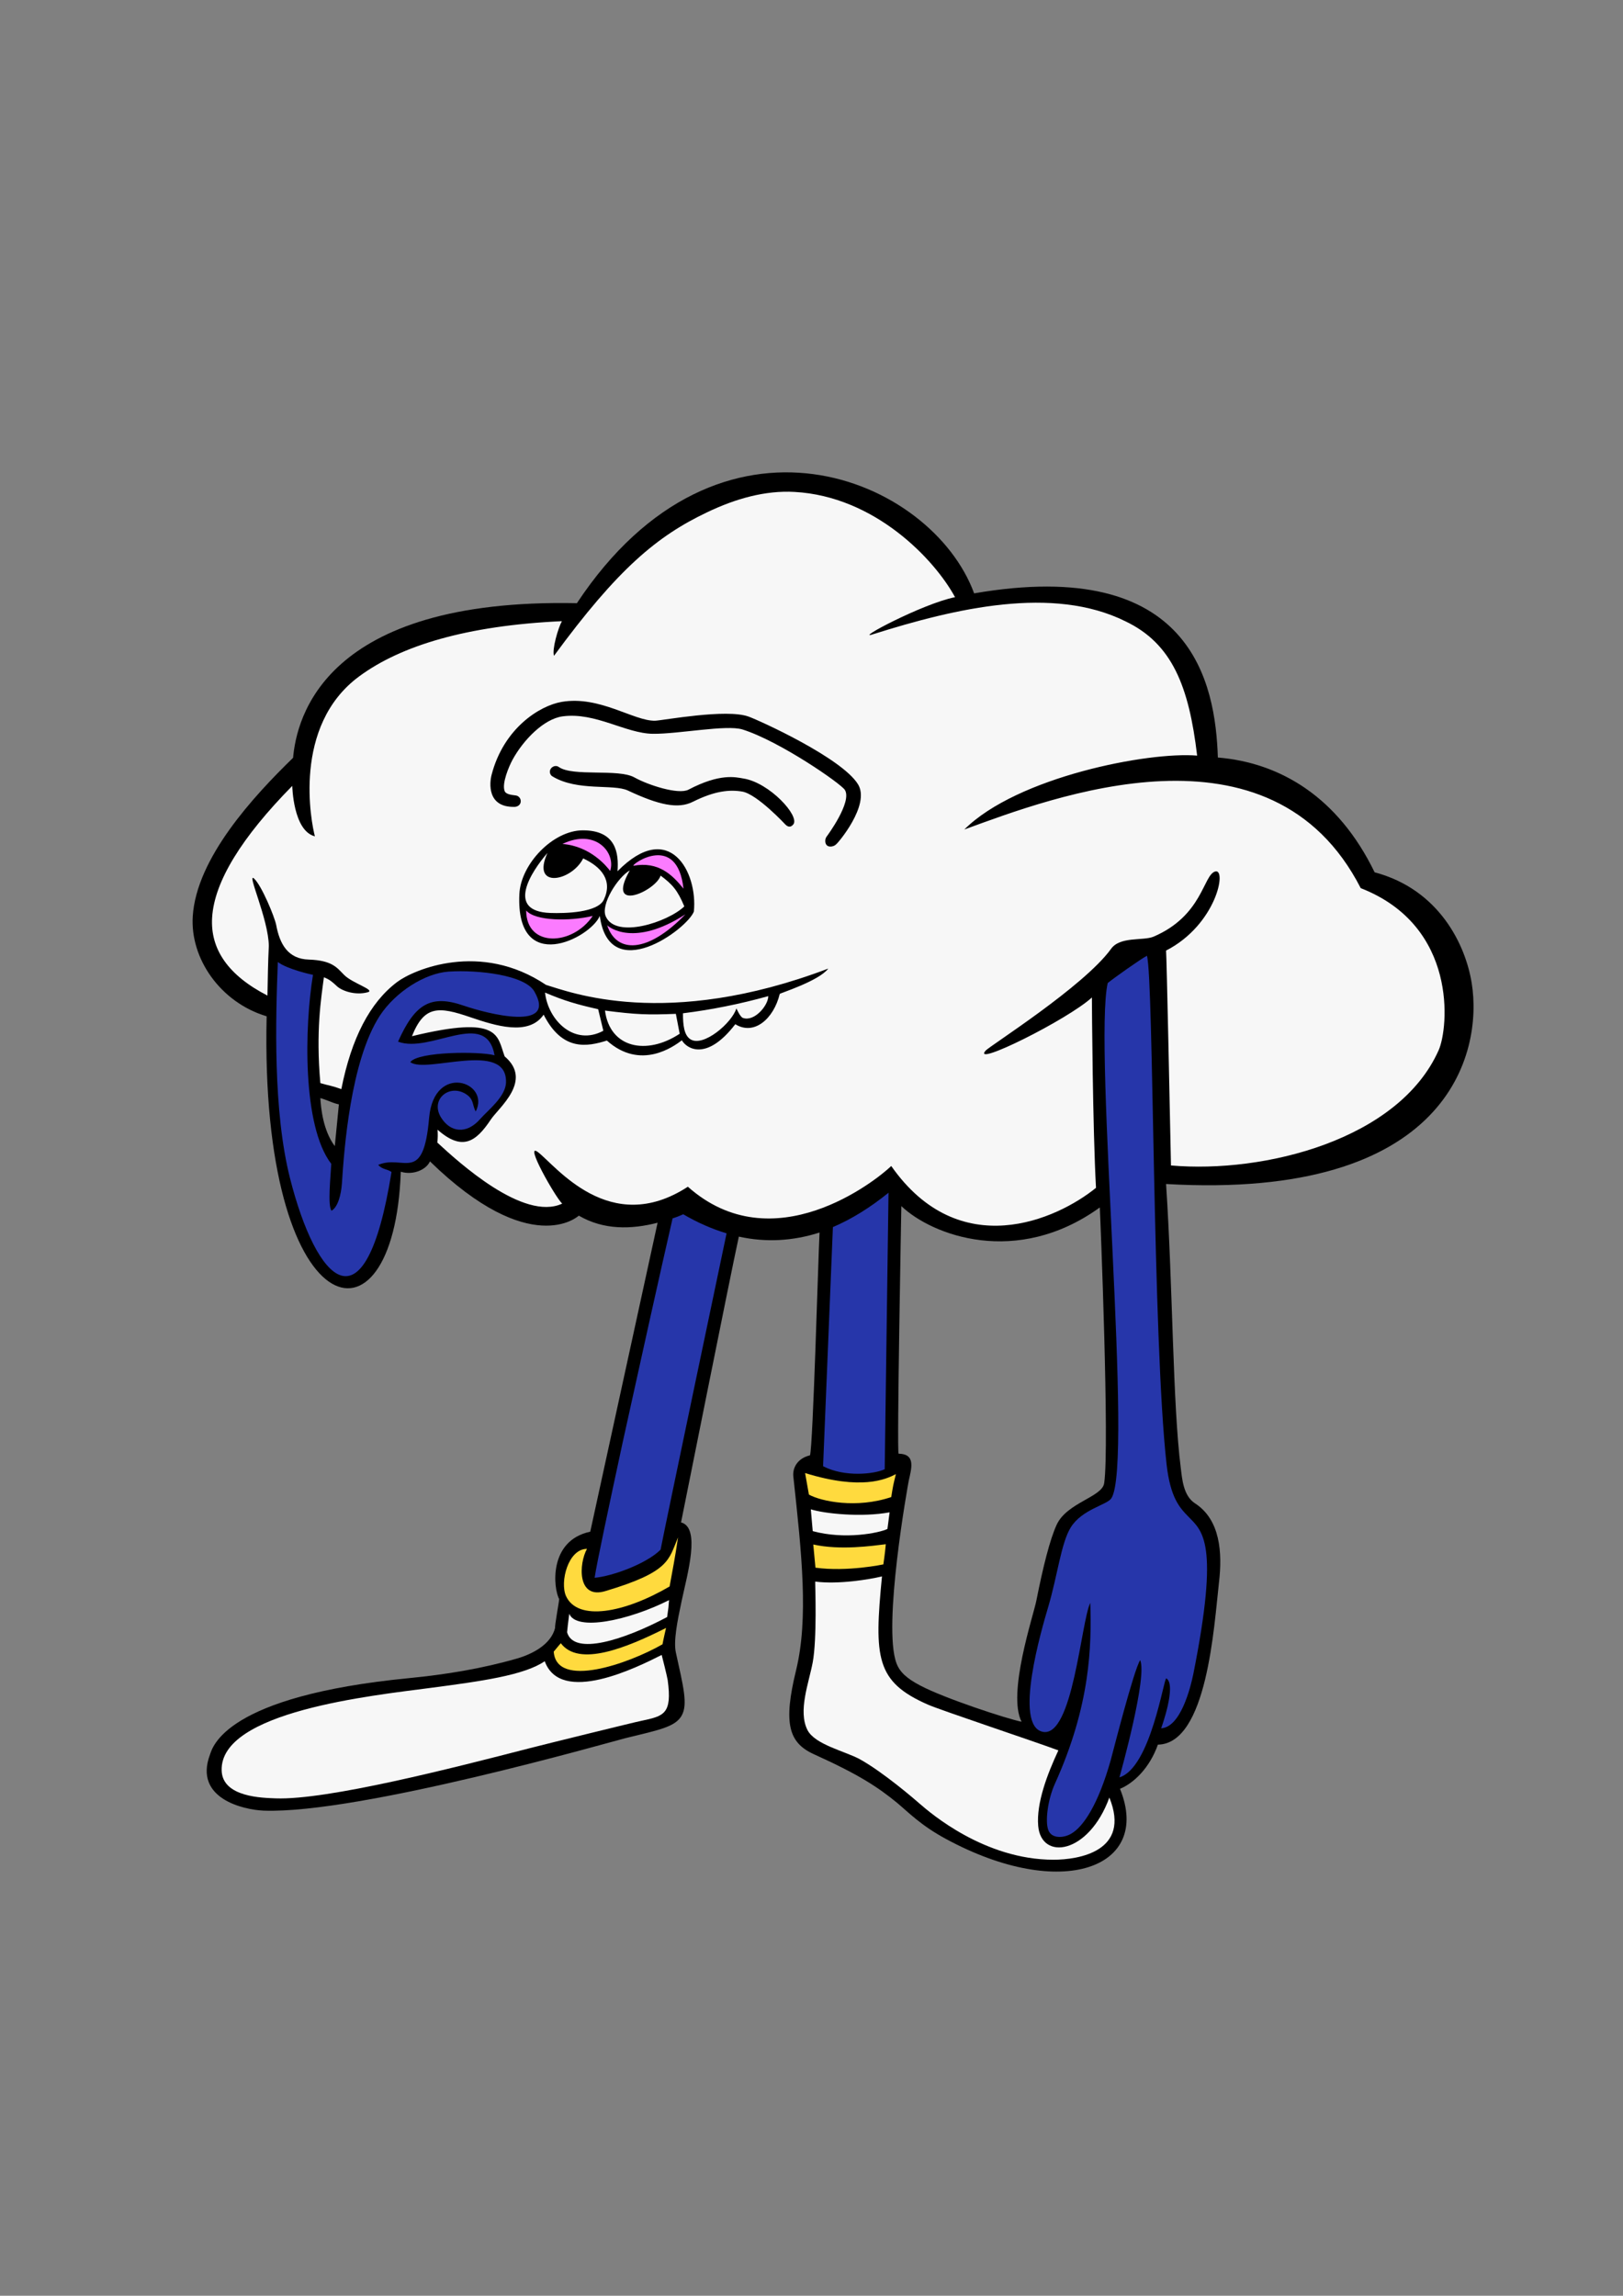 <?xml version="1.0" encoding="utf-8"?>
<!-- Generator: Adobe Illustrator 22.0.0, SVG Export Plug-In . SVG Version: 6.00 Build 0)  -->
<svg version="1.1" xmlns="http://www.w3.org/2000/svg" xmlns:xlink="http://www.w3.org/1999/xlink" x="0px" y="0px"
	 viewBox="0 0 595.3 841.9" style="enable-background:new 0 0 595.3 841.9;" xml:space="preserve">
<rect x="0" y="0" width="595.3" height="841.9" fill="#808080" stroke="none"/>
<style type="text/css">
	.st0{fill-rule:evenodd;clip-rule:evenodd;}
	.st1{fill:#2636AA;}
	.st2{fill-rule:evenodd;clip-rule:evenodd;fill:#FFDA3E;}
	.st3{fill-rule:evenodd;clip-rule:evenodd;fill:#FB7BFF;}
	.st4{fill:#F7F7F7;}
</style>
<g id="Слой_1">
	<path class="st0" d="M122.8,420.3c-4.3-5.7-5.1-14-5.3-17.6c2,0.5,4.4,1.8,6.8,2.3L122.8,420.3z M205.1,586.4
		c-2.1-3.7-4.1-21.4,11.4-24.7l24.7-113.3c-9.7,2.5-19.8,2.7-28.9-2.6c-0.3,0.3-17.7,16-54.6-19.9c-1.3,3-6.1,5.2-10.7,3.8
		c-2.4,69.5-51.8,56.8-49.2-57c-17-5.1-28.1-21.2-27.1-36.7c1.4-21.4,22.3-44,36.8-58.1c1.3-14.5,11.3-58.6,104.1-56.7
		c52.4-79.1,130.2-45.9,145.7-3.6c80-13.8,88.5,33,89.4,60.2c22.9,1.9,44.1,14.5,57.5,42.1c23.8,6.3,33.4,26.8,35.6,40.6
		c4.2,25.8-8.5,79.7-112.1,73.7c2.5,37.8,2.4,80.5,5.4,104.2c0.5,3.9,0.9,10.1,5.2,12.9c9.3,6,10.1,18.1,8.8,29.1
		c-1.8,15.8-4.3,59.1-22.4,59.4c-3,8.5-8.8,14.1-13.9,16.2c11.8,29-21.3,41.4-63.8,18.4c-9.1-4.9-13.6-9.6-18-13.3
		c-7-5.7-13.7-10.2-30.5-17.8c-9.2-4.2-11.3-11.2-6.5-30.8c4.6-19,2.1-42.5-1-70.9c-0.4-3.3,1.5-6.8,6.1-7.9c1.1-3.6,3-72,3.5-81.7
		c-9.7,3.1-19.6,3.7-29.6,1.5c-3,13.6-21,104-21.2,104.8c7.3,1.9,2.3,19,0.2,28.9c-1.6,7.5-3,14.7-2.1,18.8
		c2.7,12.4,4.5,19,2.1,23.2c-2.4,4.2-8.7,5.3-20.5,8.2c-5.6,1.4-97.8,27.9-132.8,26.6c-7.3-0.3-25.7-4.4-19.7-20.5
		c1-2.8,5.4-21.5,73.1-28.1c13.4-1.3,26.8-3.5,39.6-7.2c5.5-1.6,12.4-5.1,13.9-11.2C203.4,596.4,205.1,587.2,205.1,586.4z
		 M403.4,442.8c-30.5,22-61.6,10.2-72.8-0.5c0,0-1.7,90.8-1,90.8c6.4,0.1,4.7,5.4,3.7,10c-0.3,1.5-9.6,53.1-4.5,66.8
		c1.2,3.3,3.9,5.7,8.7,8.2c8.6,4.6,31.7,12.2,37.2,13.3c-5.3-10.3,4.3-38.8,5.4-44.3c2.5-12.6,5-22.6,7.5-28
		c3.8-8.1,16.7-10.1,17.4-15.2C407,530.8,403.6,446.4,403.4,442.8L403.4,442.8z"/>
</g>
<g id="Слой_2">
	<path class="st1" d="M196,363.6c8.5,14.8-17.1,8.2-25.9,5.2c-12.1-4.2-17.9-0.7-24.1,13.2c11.9,4.5,32.3-12.3,35.4,5
		c-5.5-1.5-28.1-1.4-30.9,2.5c5.7,4.4,35.5-8.2,35.1,7.4c-0.1,5.3-6.7,10.3-9.5,13.5c-5,5.7-11,4.9-14.4-0.7c-3.9-6.5,3-12.2,9-8.6
		c3.3,2,2.4,4.1,3.8,6.5c5.5-10.8-15.3-18-17.1,2.3c-2.1,24.7-9.4,13.3-18.7,17.3c1.7,1.8,3.2,1.4,4.9,2.6
		c-9.6,60.1-27.6,40.2-37.2,2.4c-6.3-24.8-5.3-58.4-4.5-79.4c3.6,2.7,12.4,4.6,12.9,4.7c-3.1,18.8-4,55.4,6.7,69.3
		c-0.2,4.5-1.4,15.3,0.1,17.2c2.3-1.3,3.5-5.8,3.8-9.9c0.8-12.3,3.1-44.9,13.9-61.6c5.7-8.7,16.5-15.6,25.3-16.2
		C175.5,355.6,192.6,357.6,196,363.6z M435.8,556.1c-3.1-3.2-6.5-6.8-7.9-19c-5.2-46.4-4.7-177.2-7.2-186.6
		c-2.2,1.1-12.2,8.2-14.4,10c-5.3,23.1,9.6,177,1.3,189c-1.6,2.4-10.8,4-14.9,10.7c-3.5,5.7-4.8,17.5-8.2,29
		c-2.4,8.1-12.9,43.7-2,45.9c11,2.2,14-40.3,17.4-47.3c0.5,15.8,0.1,37.5-13,66.4c-2.6,5.8-3.6,13.7-2.4,16.9c1.2,3.3,5.7,3,8.5,1.3
		c4.4-2.6,9.8-10.6,14.4-26.9c0.8-2.9,8.4-32.9,10.8-36.7c2.7,6.1-7,40.8-7.6,43c11.5-3.5,16.3-36.8,17.2-36.3
		c3.9,2.4-1.9,18.3-1.9,18.3c7.1-0.4,10.7-14.6,11.8-19.9C447.4,565.2,441,561.5,435.8,556.1z M246.7,446.8
		c-4.5,19.6-12,53.4-18.3,82.1c-5.1,23.7-9.4,43.8-10.3,49.7c6.3-0.5,19-5.1,24.2-10.3c1.3-7,24.2-116,24.2-116
		c-5.3-1.6-10.6-3.9-15.9-7C249.3,445.9,248,446.4,246.7,446.8z M301.9,537.7c7.9,4.1,18.8,2.9,22.6,1.1l1.4-101.4
		c-6.8,5.5-13.6,9.7-20.4,12.6L301.9,537.7z"/>
</g>
<g id="Слой_3">
	<path class="st2" d="M295.3,540.2l1.4,7.9c4.5,2.5,17.5,5.2,30.2,0.9c0.7-4.4,0.7-4.3,1.7-8.4C324.9,542.5,316,546.6,295.3,540.2z
		 M298.3,566.4l0.8,8.5c11.7,1.6,24.9-1.2,24.9-1.2s0.6-3.9,0.9-7.4C319.9,566.9,308.3,568.6,298.3,566.4z M244.3,597
		c-14.7,7.4-32,14.4-38.6,5.6c-0.8,0.9-1.1,1.3-2.6,3.1c1,13.7,27.3,4.5,39.9-2.7C243.3,601.3,244.3,597,244.3,597z M207.6,585.3
		c4.3,9.4,21.4,6.2,38-3.5c1.2-6.7,1.9-9.9,3.1-18c-3.5,8.2-2.9,12.6-26.7,19.7c-10.4,3.1-9.7-10.1-6.7-15.5
		C208.4,568,205.3,580.1,207.6,585.3z"/>
</g>
<g id="Слой_4">
	<path class="st3" d="M217.4,335.9c-7.4,11-24.4,11.7-24.4-2C196.3,337.8,209,337.9,217.4,335.9z M251.4,335.3
		c-13.9,14.4-25.3,14.4-28.7,4C223.4,340.1,232.7,347.4,251.4,335.3z M250.7,325.9c-4.1-5.1-9.2-10.1-18.4-8.4
		C231.9,316.7,248.4,305.3,250.7,325.9z M206.3,309.5c12.2-5.9,19.7,3.3,17.5,9.9C222.6,317.8,216.6,310.3,206.3,309.5z"/>
</g>
<g id="Слой_6">
	<path class="st4" d="M199.9,364c7.1,3,11.5,4.3,19.5,6.1l1.9,7.9C210.8,383.7,201.1,374.4,199.9,364z M249.3,379.1l-1.4-7.3
		c-10.4,0.4-14.3,0.3-26-1.2C223.7,384.4,237.2,387.1,249.3,379.1z M253.2,381.1c4.7,3.1,15.3-6,16.9-11.3c0,0,1.4,3.2,2.4,3.5
		c4.2,1.5,9.3-4.6,9.3-8c-10.4,2.9-20.9,5-31.3,6.3C250.5,375.9,250.9,379.6,253.2,381.1z M242.3,321.1c-1.7,5.6-20.4,14.1-11.3-1.9
		c-4.4,2.5-10.8,12.5-8.8,16.9c3.7,8.3,22.7,2.1,28.8-3.7C248.5,326.4,246.6,324.3,242.3,321.1z M527.7,385.1
		c-14.6,32.9-64,45.3-98.2,42.3c-0.3-15.3-1.6-77.5-1.8-78.8c18.5-9.5,22.4-30.3,18-29c-4.4,1.3-4.6,16.2-22.6,23.9
		c-3.8,1.6-12.3-0.2-15.6,4.5c-10,13.8-44.4,35.5-46,37.3c-5.3,6.2,30-11.3,39-19.5c0,3,0.3,48.2,1.5,69.8
		c-14.4,11.7-50.1,27.7-75.1-8c-5.6,5.4-43.3,35.4-74.6,7.6c-28.7,18.7-48.5-7.8-55-12.7c-5.2-3.9,6.3,16.4,8.9,18.9
		c-14.2,6.6-38.1-15.3-45.8-22.4c0.2-1.5,0.2-3.1,0.1-4.7c9.1,8,14.1,4.4,19.5-3.7c2.9-4.4,15.6-14.3,5.1-23.2
		c-2.8-7.5-1.4-15.3-34-7.4c4.5-11.3,9.7-11,21.6-6.9c8.9,3,21.2,7,26.7-1c6.9,13.6,16.1,11.7,23.2,9.5c12.4,11.1,24.6,2.1,27.5-0.1
		c1.7,3,9,7.9,19.6-5.9c6.9,4.3,14.1-2,16.3-11.1c0.1-0.3,14.3-4.7,17.8-9.3c-59.6,22.6-95,8.5-103.5,6
		c-24.1-16.2-48.6-5.6-54.6-1.1c-10,7.5-16.8,20.6-20.5,39.3c-3.6-1.3-4.3-1.2-7.7-2.2c-1.7-19.2,0.3-31.1,1.3-38.8
		c2.2,0.8,3.4,2,4.6,3.1c1.9,1.9,6.9,3.6,11.4,2.4c3.2-0.8-5.6-3.3-8.6-6.4c-2.6-2.6-4.3-5.3-12.9-5.6c-7.7-0.2-10.7-5.7-12-12.7
		c-0.6-3-5.3-14.4-8.1-17c-2.9-2.6,5.3,14.9,5.4,24.7c-0.3,5.9-0.4,12.8-0.5,18.2c-14.4-7.4-21-17-20.3-28.6
		c0.8-13.2,10.8-29.4,29.4-48.3c0,0,0.3,16.5,8.3,18.5c-1.3-4.8-8.5-40.5,16.3-58.7c15.2-11.2,39.3-18.6,74.3-20.2
		c-1.4,2.5-3.7,10.5-2.9,12.7c23.4-31.9,37.8-43.9,56.1-52.6c10.6-5.1,21.5-8.1,32.1-7.5c29.4,1.6,51.3,24.6,58.9,38.6
		c-12,2.4-37.4,16-30.1,13.6c30.4-9.6,66-17.9,92.5-4.8c17.3,8.2,23.4,24,26.4,49.3c-17.9-1.5-66,7.8-85.4,27.1
		c32.3-11.8,112.5-42.7,145.4,21.5C534.8,339.6,531.3,376.9,527.7,385.1z M226.5,319.5c0.5-6.6-0.5-15-12.7-15
		c-11,0-22.8,12.4-23.3,23.4c-1.4,30.1,26,16.2,29.5,8c3.5,25.8,32,4.9,34.5-1.6C256,319.8,245.5,300.2,226.5,319.5z M272.7,285.5
		c-2.9-0.5-8.6-2-20.2,4.1c-3.7,1.9-14.8-1.7-19.8-4.5c-5.9-3.3-22.5-0.2-27.7-3.8c-0.9-0.7-2.2-0.4-2.9,0.5
		c-0.7,0.9-0.5,2.3,0.5,2.9c9.2,5.6,22.4,2.7,27.7,5.2c11.3,5.3,18.4,6.9,23.9,4.1c8-4,13.5-4.5,18.1-3.7c5.5,1,15.8,12.1,15.8,12.1
		c0.8,0.8,1.9,1.2,2.9-0.1C293.4,299.2,282.2,287,272.7,285.5z M314.7,287.6c-6-9.7-36.2-23.4-40.1-24.8c-8.1-3-31.4,1.4-34.3,1.5
		c-7.8,0.2-20.3-9.3-34.3-6.9c-8.1,1.4-21.3,9.7-25.7,26.8c-0.7,2.7-1.8,11.9,8.4,11.7c1.1,0,2.2-0.7,2.3-1.9
		c0.1-1.1-0.7-2.2-1.9-2.3c-1.8-0.2-3.6-0.5-4-1.6c-1.1-2.8,1.6-9.1,2.9-11.5c4-7.3,11.5-15,18.4-15.9c12-1.6,23.1,6.3,33.1,6.4
		c9.3,0.1,26.9-3.4,32.8-1.6c13.7,4.3,36.2,19.9,37.6,22.2c2.7,4.4-6.4,16.7-6.7,17.1c-0.7,0.9-0.7,2.6,0.2,3.3
		c0.9,0.7,2.7,0.3,3.4-0.6C307,309.6,319.4,295.2,314.7,287.6z M208.8,591.8c-0.3,2.1-0.8,6.5-0.8,6.8c2.5,8.7,20.9,2.8,36.7-5.6
		c0.5-3.5,0.5-3.5,0.7-6.2C230.5,594.3,211.4,598.3,208.8,591.8z M242.7,606.9c-9.1,4.6-37,18.5-42.9,2.3c-7.5,5.2-23.7,7.4-42,9.8
		c-21.2,2.8-77.2,8.6-76.5,30.3c0.3,9.9,15.3,10,19.8,10.2c18.9,0.7,65.3-11.2,93.2-18.4c4.6-1.2,39.5-9.8,40.8-10
		c8.4-1.8,11.5-2.4,9.8-15C244.6,614.4,243,608,242.7,606.9z M380.8,669.6c-0.7-8.4,3.3-18.9,7.4-27.7c-8-3-43.4-14.8-47.9-16.8
		c-19.1-8.4-19.7-17.2-16.8-47c-4.5,1.1-15.9,3-24.5,1.9c0,1.6,0.7,21-0.9,29.6c-1.4,7.5-5.5,17.9-1.9,24.9
		c2.8,5.3,13.7,7.7,19.1,10.6c8.7,4.8,20.5,15,22.2,16.5c3.7,3.2,23.6,20.4,48.9,20.4c9.3,0,28.5-3.1,20.5-22.8
		C399.3,680.1,381.9,682.4,380.8,669.6z M325.5,560.7l0.8-6.1c-10.2,1.9-23.9,0.5-28.9-1.1l0.7,8
		C309.9,564.7,322.4,562.2,325.5,560.7z M213.9,314.8c-4.2,8.4-19.2,11.4-13.1-2c-6,6.9-15.4,21.4,1,22c5.5,0.2,17.5-0.1,19.7-4.9
		C224.8,322.9,220.6,317.9,213.9,314.8z"/>
</g>
</svg>
